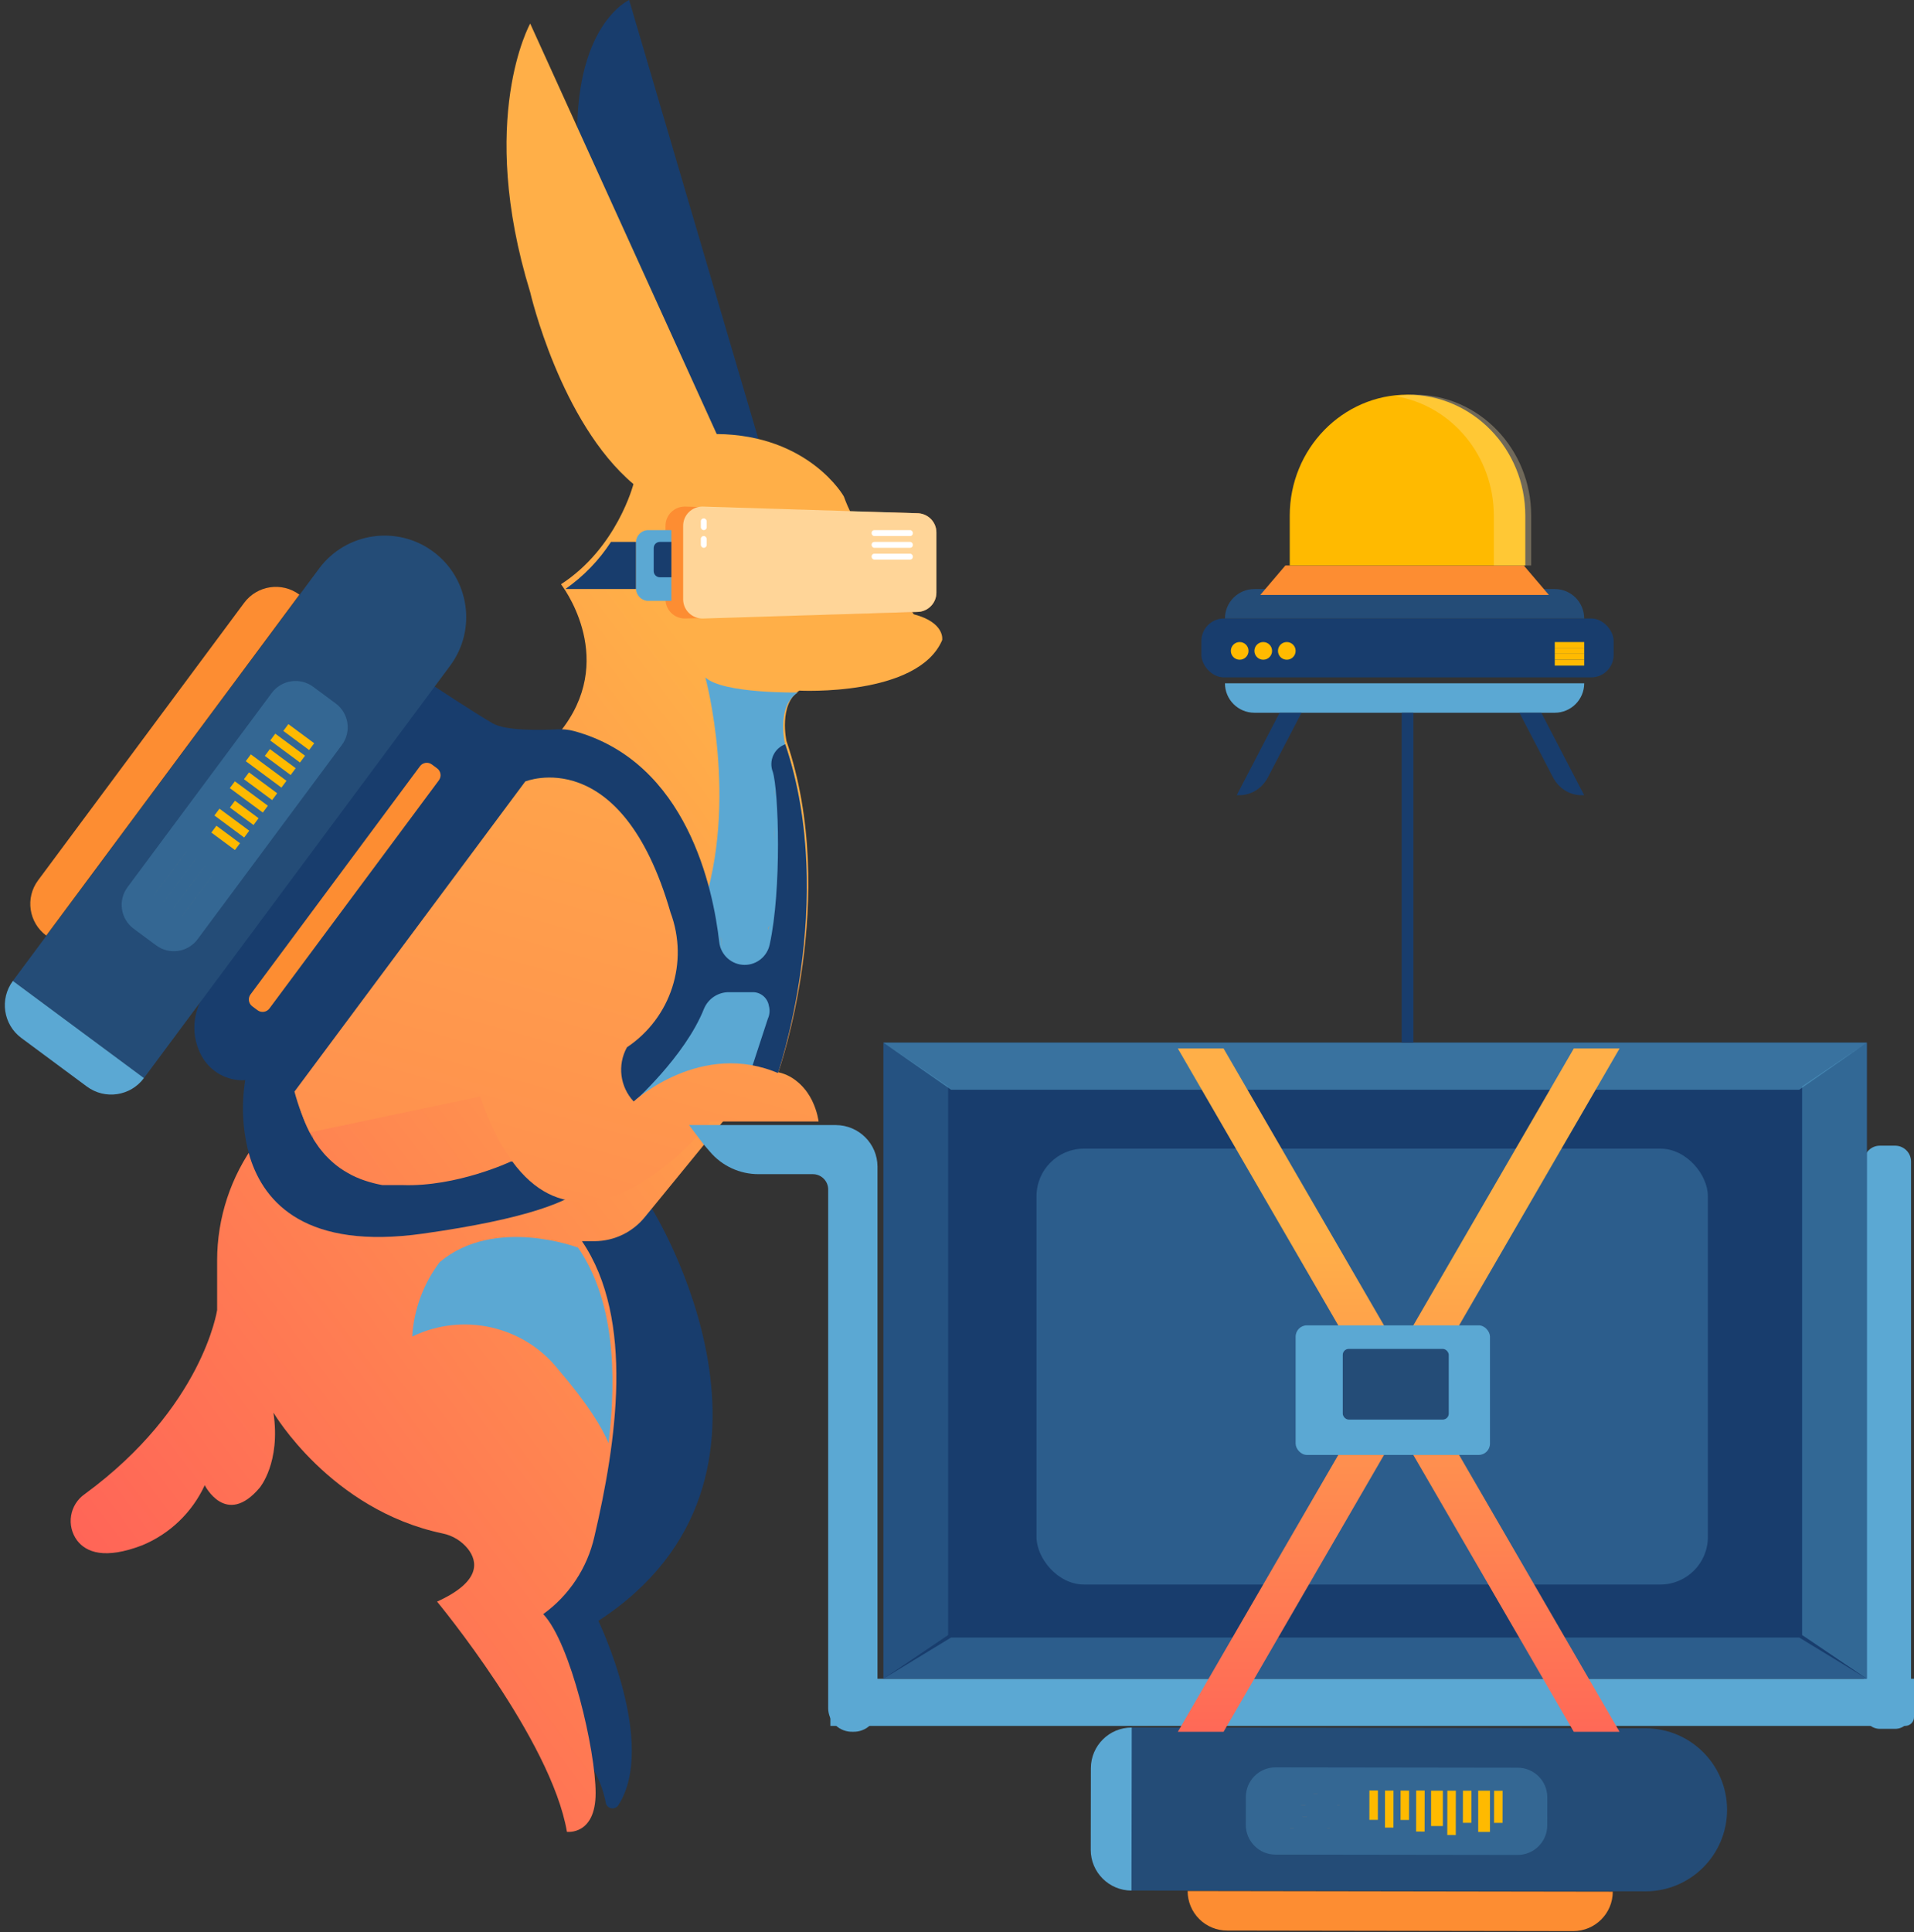 <?xml version="1.0" encoding="UTF-8"?>
<svg width="325px" height="328px" viewBox="0 0 325 328" version="1.1" xmlns="http://www.w3.org/2000/svg" xmlns:xlink="http://www.w3.org/1999/xlink">
    <rect x="0" y="0" width="325" height="328" fill="#333333" stroke="none"/>
    <!-- Generator: Sketch 52.5 (67469) - http://www.bohemiancoding.com/sketch -->
    <title>Asset 5 (2)</title>
    <desc>Created with Sketch.</desc>
    <defs>
        <linearGradient x1="-10.841%" y1="152.286%" x2="67.773%" y2="32.238%" id="linearGradient-1">
            <stop stop-color="#FF2A64" offset="0%"></stop>
            <stop stop-color="#FFAF48" offset="100%"></stop>
        </linearGradient>
        <linearGradient x1="-52.141%" y1="475.331%" x2="79.25%" y2="-36.383%" id="linearGradient-2">
            <stop stop-color="#FF2A64" offset="0%"></stop>
            <stop stop-color="#FFAF48" offset="100%"></stop>
        </linearGradient>
        <linearGradient x1="49.991%" y1="163.427%" x2="49.991%" y2="28.072%" id="linearGradient-3">
            <stop stop-color="#FF2A64" offset="0%"></stop>
            <stop stop-color="#FFAF48" offset="100%"></stop>
        </linearGradient>
    </defs>
    <g id="Page-1" stroke="none" stroke-width="1" fill="none" fill-rule="evenodd">
        <g id="Website-Acceleration" transform="translate(-112, -2959)">
            <g id="Group-15-Copy-2" transform="translate(0, 2858)">
                <g id="Asset-5-(2)" transform="translate(110, 101)">
                    <path d="M131,75.287 L108.831,0 C108.831,0 99.194,4.252 100.054,25.261 C100.958,40.63 102.786,55.932 105.53,71.09 L120.36,77.302 L131,79 L131,75.287 Z" id="Path" fill="#183D6D"></path>
                    <path d="M112.717,205.235 C112.717,205.235 141.074,250.722 103.606,275.17 C103.606,275.17 113.685,296.099 106.984,306.48 C106.726,306.87 106.254,307.067 105.789,306.979 C105.324,306.892 104.96,306.537 104.868,306.082 C104.423,303.729 103.519,301.483 102.204,299.468 C99.737,296.099 90.85,278.677 90.85,278.677 L90.135,266.453 L89,223.455 L99.331,206.789 L110.545,201 L112.717,205.235 Z" id="Path" fill="#183D6D"></path>
                    <path d="M123.699,73.685 L92.028,4 C92.028,4 82.979,20.146 92.028,49.611 C92.028,49.611 97.119,71.703 109.558,82.181 C109.558,82.181 106.791,93.019 97.258,99.186 C97.258,99.186 106.597,111.078 97.894,123.191 L45.51,193.874 C41.193,199.697 38.864,206.758 38.869,214.011 L38.869,222.396 C38.869,222.396 36.447,238.958 16.371,253.663 C15.144,254.519 14.316,255.836 14.073,257.313 C13.831,258.791 14.196,260.304 15.084,261.508 C16.634,263.545 19.788,264.778 26.153,262.339 C30.845,260.397 34.635,256.755 36.766,252.139 C36.766,252.139 40.363,259.359 46.091,252.568 C46.091,252.568 49.703,248.313 48.43,239.818 C48.43,239.818 58.115,256.324 77.154,260.33 C78.849,260.673 80.371,261.6 81.457,262.949 C83.131,265.097 83.712,268.493 76.213,271.902 C76.213,271.902 95.584,295.269 98.268,310.986 C98.268,310.986 103.138,311.623 103.138,304.402 C103.138,297.182 98.904,278.915 94.241,274.023 C98.646,270.844 101.737,266.161 102.931,260.856 C106.639,245.015 109.849,223.962 100.814,210.713 L102.958,210.713 C106.302,210.698 109.461,209.17 111.551,206.555 L124.999,190.104 L140.662,190.104 C140.662,190.104 139.887,183.313 134.159,182.038 C134.159,182.038 144.633,152.434 135.543,125.81 C135.543,125.81 134.159,119.574 137.729,117.245 C137.729,117.245 157.874,118.298 161.984,108.666 C161.984,108.666 162.537,105.7 157.169,104.287 C157.169,104.287 148.12,92.104 145.297,84.315 C145.339,84.315 139.389,73.824 123.699,73.685 Z" id="Path" fill="url(#linearGradient-1)"></path>
                    <path d="M137.472,117.565 C137.472,117.565 124.676,117.774 121.771,115 C121.771,115 127.51,136.009 121.196,154.523 L106,189 L119.33,187.299 L133.88,182.545 C134.778,179.924 143.997,151.693 135.283,126.181 C135.255,126.181 133.81,119.907 137.472,117.565 Z" id="Path" fill="#5BA8D3"></path>
                    <path d="M98.225,124.44 C98.41,124.469 98.594,124.509 98.775,124.56 C98.595,124.51 98.415,124.48 98.225,124.44 Z" id="Path" fill="#FD8D32"></path>
                    <path d="M98.235,124.47 C98.413,124.48 98.59,124.5 98.765,124.53 C98.59,124.5 98.413,124.48 98.235,124.47 Z" id="Path" fill="#FD8D32"></path>
                    <path d="M132.445,157.875 C132.445,157.625 132.515,157.375 132.555,157.125 C132.555,157.375 132.525,157.625 132.445,157.875 Z" id="Path" fill="#FD8D32"></path>
                    <path d="M133.5,131.54 L133.5,131.46 L133.5,131.54 Z" id="Path" fill="#FD8D32"></path>
                    <path d="M133.545,135 C133.545,134.653 133.515,134.32 133.455,134 C133.488,134.34 133.518,134.673 133.545,135 Z" id="Path" fill="#FD8D32"></path>
                    <path d="M123.405,157 C123.485,157.707 123.545,158.383 123.595,159 C123.545,158.383 123.485,157.707 123.405,157 Z" id="Path" fill="#FD8D32"></path>
                    <path d="M132.503,129.27 C132.494,129.423 132.494,129.577 132.503,129.73 C132.494,129.577 132.494,129.423 132.503,129.27 Z" id="Path" fill="#FD8D32"></path>
                    <path d="M123.42,157 C123.48,157.34 123.53,157.66 123.58,158 C123.57,157.66 123.52,157.35 123.42,157 Z" id="Path" fill="#FD8D32"></path>
                    <path d="M131.705,162 C131.575,162.712 131.445,163.39 131.295,164 C131.445,163.424 131.575,162.712 131.705,162 Z" id="Path" fill="#FD8D32"></path>
                    <path d="M124.56,164 C124.56,164 124.56,162.879 124.44,161 C124.55,162.879 124.56,164 124.56,164 Z" id="Path" fill="#FD8D32"></path>
                    <path d="M124.445,159 C124.445,159.722 124.525,160.389 124.555,161 C124.525,160.389 124.495,159.722 124.445,159 Z" id="Path" fill="#FD8D32"></path>
                    <path d="M132.345,161 C132.455,160.378 132.565,159.711 132.655,159 C132.565,159.711 132.455,160.378 132.345,161 Z" id="Path" fill="#FD8D32"></path>
                    <path d="M133.506,143 C133.506,141.976 133.506,140.971 133.506,140 C133.486,140.971 133.496,141.976 133.506,143 Z" id="Path" fill="#FD8D32"></path>
                    <path d="M100,202 C102.355,200.45 103,199.054 103,198 C102.985,199.054 102.355,200.465 100,202 Z" id="Path" fill="#FD8D32"></path>
                    <path d="M99.97,202.235 C99.7,202.405 99.39,202.585 99.03,202.765 C99.39,202.585 99.7,202.405 99.97,202.235 Z" id="Path" fill="#FD8D32"></path>
                    <path d="M98,203.135 C97.351,203.408 96.683,203.652 96,203.865 C96.683,203.652 97.351,203.408 98,203.135 Z" id="Path" fill="#FD8D32"></path>
                    <path d="M118.287,105 L157.699,103.886 C159.522,103.886 161,102.42 161,100.612 L161,90.388 C161,89.521 160.652,88.69 160.032,88.078 C159.413,87.466 158.573,87.125 157.699,87.128 L118.287,86 C116.472,86 115,87.459 115,89.26 L115,101.796 C115.031,103.575 116.493,105 118.287,105 Z" id="Path" fill="#FD8D32"></path>
                    <path d="M118,101.796 L118,89.26 C118,87.459 119.468,86 121.279,86 L157.707,87.128 C158.579,87.125 159.417,87.466 160.035,88.078 C160.653,88.69 161,89.521 161,90.388 L161,100.612 C161,102.42 159.526,103.886 157.707,103.886 L121.279,105 C119.49,105 118.031,103.575 118,101.796 Z" id="Path" fill="#FFE7B1" opacity="0.8"></path>
                    <path d="M98,100 L110,100 L110,92 L105.74,92 C103.712,95.128 101.084,97.844 98,100 Z" id="Path" fill="#183D6D"></path>
                    <path d="M110,90 L113.989,90 C115.091,90.03 115.976,90.937 115.998,92.059 L115.998,99.799 C116.024,100.364 115.826,100.915 115.448,101.329 C115.07,101.744 114.544,101.985 113.989,102 L110,102 L110,90 Z" id="Path" fill="#5BA8D3" transform="translate(113, 96) rotate(180) translate(-113, -96) "></path>
                    <path d="M113,92 L114.971,92 C115.539,92 116,92.471 116,93.051 L116,96.949 C116,97.529 115.539,98 114.971,98 L113,98 L113,92 Z" id="Path" fill="#183D6D" transform="translate(114.5, 95) rotate(180) translate(-114.5, -95) "></path>
                    <rect id="Rectangle" fill="#FFFFFF" transform="translate(153.5, 90.5) rotate(180) translate(-153.5, -90.5) " x="150" y="90" width="7" height="1" rx="0.45"></rect>
                    <rect id="Rectangle" fill="#FFFFFF" transform="translate(153.5, 92.5) rotate(180) translate(-153.5, -92.5) " x="150" y="92" width="7" height="1" rx="0.45"></rect>
                    <rect id="Rectangle" fill="#FFFFFF" transform="translate(153.5, 94.5) rotate(-180) translate(-153.5, -94.5) " x="150" y="94" width="7" height="1" rx="0.45"></rect>
                    <rect id="Rectangle" fill="#FFFFFF" transform="translate(121.5, 89) rotate(-180) translate(-121.5, -89) " x="121" y="88" width="1" height="2" rx="0.49"></rect>
                    <rect id="Rectangle" fill="#FFFFFF" transform="translate(121.5, 92) rotate(-180) translate(-121.5, -92) " x="121" y="91" width="1" height="2" rx="0.49"></rect>
                    <path d="M100.154,211.809 C100.154,211.809 86.021,206.41 76.655,214.268 C73.883,217.938 72.264,222.334 72,226.907 C80.573,222.74 90.926,225.078 96.819,232.512 C101.918,238.461 104.267,242.445 105.337,245 C106.768,233.062 106.24,220.67 100.154,211.809 Z" id="Path" fill="#5BA8D3"></path>
                    <path d="M135.34,126.355 C134.434,126.679 133.698,127.36 133.299,128.242 C132.899,129.123 132.871,130.13 133.221,131.033 C134.211,134.156 134.762,150.966 132.684,160.391 C132.239,162.391 130.477,163.81 128.445,163.806 C126.235,163.807 124.376,162.134 124.124,159.919 C123.119,150.994 118.716,129.381 99.504,124.12 C98.581,123.869 97.624,123.766 96.669,123.815 C94.027,123.954 87.889,124.12 85.66,122.802 C82.701,121.108 74.967,116 74.967,116 L36.943,168.526 C34.617,171.685 34.358,175.93 36.282,179.353 C37.778,181.997 40.631,183.557 43.645,183.378 C42.93,187.747 43.203,192.221 44.443,196.468 C46.906,204.297 54.076,212.209 73.797,209.433 C110.073,204.325 101.844,197.19 101.844,197.19 L88.742,197.19 C88.742,197.19 79.577,201.521 70.329,201.188 L70.067,201.188 L69.558,201.188 L69.242,201.188 L68.788,201.188 L68.457,201.188 L68.031,201.188 L67.687,201.188 L67.26,201.188 L66.916,201.188 L66.503,201.104 L66.159,201.035 L65.746,200.938 L65.402,200.854 L65.003,200.743 L64.659,200.646 L64.26,200.521 L63.916,200.41 L63.517,200.271 L63.186,200.147 L62.801,199.98 L62.471,199.855 L62.072,199.661 L61.769,199.522 L61.37,199.3 L61.081,199.147 L60.64,198.883 C60.558,198.845 60.48,198.798 60.407,198.745 L59.773,198.328 L59.154,197.87 L58.934,197.69 L58.521,197.343 L58.273,197.12 L57.916,196.787 L57.668,196.537 L57.324,196.19 L57.076,195.913 L56.76,195.538 L56.512,195.233 L56.209,194.858 L55.975,194.525 C55.876,194.396 55.784,194.262 55.7,194.122 L55.466,193.775 L55.191,193.345 C55.191,193.22 55.053,193.095 54.971,192.97 L54.723,192.512 L54.516,192.123 L54.282,191.637 L54.076,191.221 C54.007,191.054 53.925,190.874 53.856,190.694 L53.677,190.277 L53.471,189.708 L53.305,189.278 L53.099,188.653 L52.961,188.223 L52.755,187.501 C52.755,187.362 52.686,187.251 52.645,187.112 C52.548,186.751 52.466,186.363 52.383,185.974 L75.503,154.561 L62.512,172.218 L91.164,133.351 L105.339,186.932 L109.316,187.362 C109.316,187.362 118.317,179.408 121.551,171.219 C122.283,169.513 123.96,168.418 125.803,168.442 L129.932,168.442 C131.248,168.485 132.35,169.463 132.56,170.774 C132.757,171.499 132.693,172.271 132.381,172.954 L128.5,184.808 L133.909,182.754 C133.909,182.754 144.34,153.021 135.34,126.355 Z M68.788,201.229 L68.471,201.229 L68.788,201.229 Z M68.031,201.146 L67.687,201.146 L68.031,201.146 Z M67.26,201.035 L66.916,201.035 L67.26,201.035 Z M66.503,200.896 L66.159,200.827 L66.503,200.896 Z M65.746,200.73 L65.402,200.646 L65.746,200.73 Z M64.989,200.535 L64.659,200.438 L64.989,200.535 Z M64.246,200.313 L63.916,200.202 L64.246,200.313 Z M63.517,200.063 L63.2,199.938 L63.517,200.063 Z M62.787,199.772 L62.485,199.647 L62.787,199.772 Z M62.072,199.452 L61.769,199.314 L62.072,199.452 Z M61.356,199.092 L61.081,198.939 L61.356,199.092 Z M60.627,198.675 L60.407,198.536 L60.627,198.675 Z M59.099,197.62 L58.893,197.454 L59.099,197.62 Z M58.466,197.093 L58.232,196.885 L58.466,197.093 Z M57.861,196.537 L57.613,196.288 L57.861,196.537 Z M57.269,195.941 L57.021,195.663 L57.269,195.941 Z M56.705,195.288 L56.457,194.997 L56.705,195.288 Z M56.154,194.608 L55.92,194.275 L56.154,194.608 Z M55.631,193.872 L55.411,193.525 L55.631,193.872 Z M55.136,193.095 C55.136,192.97 54.998,192.845 54.916,192.72 C54.998,192.748 55.067,192.873 55.136,192.998 L55.136,193.095 Z M54.668,192.262 L54.461,191.873 L54.668,192.262 Z M54.214,191.374 C54.214,191.249 54.09,191.11 54.035,190.971 C54.09,191.013 54.159,191.096 54.214,191.277 L54.214,191.374 Z M53.801,190.444 L53.622,190.027 L53.801,190.444 Z M53.402,189.458 C53.36,189.312 53.309,189.168 53.25,189.028 C53.306,189.136 53.356,189.248 53.402,189.361 L53.402,189.458 Z M53.044,188.389 L52.906,187.973 L53.044,188.389 Z M52.7,187.237 C52.7,187.112 52.631,187.001 52.59,186.862 C52.631,186.932 52.659,187.015 52.7,187.14 L52.7,187.237 Z" id="Shape" fill="#183D6D" fill-rule="nonzero"></path>
                    <path d="M44.42,197.26 C44.47,197.42 44.52,197.58 44.58,197.74 C44.52,197.58 44.47,197.42 44.42,197.26 Z" id="Path" fill="#183D6D"></path>
                    <path d="M21.308,131.124 L62.393,131.147 C65.169,131.149 67.419,133.399 67.42,136.175 L67.423,140.934 C67.424,143.712 65.174,145.966 62.396,145.967 C62.394,145.967 62.392,145.967 62.39,145.967 L21.305,145.944 C18.529,145.942 16.279,143.693 16.278,140.917 L16.275,136.157 C16.274,133.379 18.524,131.126 21.302,131.124 C21.304,131.124 21.306,131.124 21.308,131.124 Z" id="Rectangle" fill="#5BA8D3" opacity="0.3" transform="translate(41.849, 138.546) rotate(-53.43) translate(-41.849, -138.546) "></path>
                    <path d="M21.308,131.124 L62.393,131.147 C65.169,131.149 67.419,133.399 67.42,136.175 L67.423,140.934 C67.424,143.712 65.174,145.966 62.396,145.967 C62.394,145.967 62.392,145.967 62.39,145.967 L21.305,145.944 C18.529,145.942 16.279,143.693 16.278,140.917 L16.275,136.157 C16.274,133.379 18.524,131.126 21.302,131.124 C21.304,131.124 21.306,131.124 21.308,131.124 Z" id="Rectangle" fill="#5BA8D3" opacity="0.3" transform="translate(41.849, 138.546) rotate(-53.43) translate(-41.849, -138.546) "></path>
                    <path d="M-5.114,120.35 L82.112,120.399 C89.759,120.403 95.961,126.607 95.966,134.257 C95.97,141.906 89.775,148.103 82.128,148.099 L-5.098,148.05 L-5.114,120.35 Z" id="Path" fill="#244C77" transform="translate(45.426, 134.224) rotate(-53.43) translate(-45.426, -134.224) "></path>
                    <path d="M-0.693,124.524 L57.998,124.557 C61.699,124.559 64.701,127.562 64.703,131.265 L-7.39,131.224 C-7.392,127.522 -4.393,124.522 -0.693,124.524 Z" id="Path" fill="#FD8D32" transform="translate(28.657, 127.895) rotate(-53.43) translate(-28.657, -127.895) "></path>
                    <path d="M9.784,163.707 C13.608,163.709 16.709,166.811 16.711,170.635 L16.719,184.486 C16.721,188.31 13.623,191.409 9.8,191.407 L9.784,163.707 Z" id="Path" fill="#5BA8D3" transform="translate(13.252, 177.557) rotate(126.57) translate(-13.252, -177.557) "></path>
                    <path d="M134.464,182.326 C121.114,176.382 109.6,186.995 109.6,186.995 C107.263,184.496 106.803,180.785 108.459,177.795 C115.941,172.794 119.001,163.332 115.858,154.92 C107.514,125.977 91.188,132.669 91.188,132.669 L52,185.318 C52.635,187.709 53.511,190.03 54.614,192.246 L83.539,186.15 C96.472,223.669 122.616,190.389 122.616,190.389 L141,190.389 C141,190.389 140.221,183.6 134.464,182.326 Z" id="Path" fill="url(#linearGradient-2)"></path>
                    <path d="M21.308,131.124 L62.393,131.147 C65.169,131.149 67.419,133.399 67.42,136.175 L67.423,140.934 C67.424,143.712 65.174,145.966 62.396,145.967 C62.394,145.967 62.392,145.967 62.39,145.967 L21.305,145.944 C18.529,145.942 16.279,143.693 16.278,140.917 L16.275,136.157 C16.274,133.379 18.524,131.126 21.302,131.124 C21.304,131.124 21.306,131.124 21.308,131.124 Z" id="Rectangle" fill="#5BA8D3" opacity="0.3" transform="translate(41.849, 138.546) rotate(-53.43) translate(-41.849, -138.546) "></path>
                    <polygon id="Rectangle" fill="#FD8D32" transform="translate(30.926, 148.246) rotate(-53.43) translate(-30.926, -148.246) " points="26.302 148.243 35.551 148.248 35.551 148.25 26.302 148.244"></polygon>
                    <polygon id="Rectangle" fill="#FD8D32" transform="translate(32.528, 149.421) rotate(-53.43) translate(-32.528, -149.421) " points="27.904 149.418 37.152 149.423 37.152 149.424 27.904 149.419"></polygon>
                    <polygon id="Rectangle" fill="#FD8D32" transform="translate(34.118, 150.601) rotate(-53.43) translate(-34.118, -150.601) " points="29.494 150.598 38.743 150.603 38.743 150.605 29.494 150.599"></polygon>
                    <polygon id="Rectangle" fill="#FD8D32" transform="translate(35.709, 151.782) rotate(-53.43) translate(-35.709, -151.782) " points="31.084 151.778 40.333 151.784 40.333 151.785 31.084 151.78"></polygon>
                    <polygon id="Rectangle" fill="#FFBA00" transform="translate(40.323, 142.247) rotate(-53.43) translate(-40.323, -142.247) " points="39.602 139.753 41.042 139.754 41.045 144.74 39.605 144.739"></polygon>
                    <polygon id="Rectangle" fill="#FFBA00" transform="translate(41.364, 139.735) rotate(-53.43) translate(-41.364, -139.735) " points="40.642 136.591 42.082 136.592 42.086 142.88 40.646 142.879"></polygon>
                    <polygon id="Rectangle" fill="#FFBA00" transform="translate(43.473, 137.998) rotate(-53.43) translate(-43.473, -137.998) " points="42.751 135.504 44.191 135.505 44.194 140.491 42.754 140.49"></polygon>
                    <polygon id="Rectangle" fill="#FFBA00" transform="translate(44.254, 135.293) rotate(-53.43) translate(-44.254, -135.293) " points="43.532 131.809 44.972 131.81 44.975 138.776 43.536 138.776"></polygon>
                    <polygon id="Rectangle" fill="#FFBA00" transform="translate(46.243, 133.477) rotate(-53.43) translate(-46.243, -133.477) " points="45.521 130.499 46.961 130.5 46.965 136.455 45.525 136.454"></polygon>
                    <polygon id="Rectangle" fill="#FFBA00" transform="translate(47.19, 130.889) rotate(-53.43) translate(-47.19, -130.889) " points="46.468 127.121 47.908 127.122 47.912 134.656 46.472 134.655"></polygon>
                    <polygon id="Rectangle" fill="#FFBA00" transform="translate(49.589, 129.37) rotate(-53.43) translate(-49.589, -129.37) " points="48.867 126.642 50.307 126.642 50.31 132.099 48.87 132.099"></polygon>
                    <polygon id="Rectangle" fill="#FFBA00" transform="translate(50.84, 127.002) rotate(-53.43) translate(-50.84, -127.002) " points="50.118 123.857 51.558 123.858 51.561 130.146 50.122 130.145"></polygon>
                    <polygon id="Rectangle" fill="#FFBA00" transform="translate(52.73, 125.132) rotate(-53.43) translate(-52.73, -125.132) " points="52.008 122.404 53.448 122.404 53.451 127.861 52.011 127.861"></polygon>
                    <path d="M218.577,300.069 L259.701,300.069 C262.479,300.069 264.731,302.321 264.731,305.099 L264.731,309.847 C264.731,312.625 262.479,314.877 259.701,314.877 L218.577,314.877 C215.799,314.877 213.547,312.625 213.547,309.847 L213.547,305.099 C213.547,302.321 215.799,300.069 218.577,300.069 Z" id="Rectangle" fill="#5BA8D3" opacity="0.3" transform="translate(239.139, 307.473) rotate(0.08) translate(-239.139, -307.473) "></path>
                    <path d="M218.577,300.069 L259.701,300.069 C262.479,300.069 264.731,302.321 264.731,305.099 L264.731,309.847 C264.731,312.625 262.479,314.877 259.701,314.877 L218.577,314.877 C215.799,314.877 213.547,312.625 213.547,309.847 L213.547,305.099 C213.547,302.321 215.799,300.069 218.577,300.069 Z" id="Rectangle" fill="#5BA8D3" opacity="0.3" transform="translate(239.139, 307.473) rotate(0.08) translate(-239.139, -307.473) "></path>
                    <path d="M194.109,293.351 L281.402,293.351 C289.054,293.351 295.258,299.547 295.258,307.191 C295.258,314.834 289.054,321.03 281.402,321.03 L194.109,321.03 L194.109,293.351 Z" id="Path" fill="#244C77" transform="translate(244.683, 307.191) rotate(0.09) translate(-244.683, -307.191) "></path>
                    <path d="M203.657,321.092 L275.846,321.092 C275.846,324.791 272.844,327.79 269.14,327.79 L210.404,327.79 C208.619,327.801 206.902,327.1 205.636,325.843 C204.369,324.586 203.657,322.876 203.657,321.092 Z" id="Path" fill="#FD8D32" transform="translate(239.751, 324.441) rotate(0.09) translate(-239.751, -324.441) "></path>
                    <path d="M187.22,293.273 C191.046,293.273 194.148,296.371 194.148,300.192 L194.148,314.032 C194.148,317.854 191.046,320.952 187.22,320.952 L187.22,293.273 Z" id="Path" fill="#5BA8D3" transform="translate(190.684, 307.112) rotate(-179.91) translate(-190.684, -307.112) "></path>
                    <path d="M218.577,300.069 L259.701,300.069 C262.479,300.069 264.731,302.321 264.731,305.099 L264.731,309.847 C264.731,312.625 262.479,314.877 259.701,314.877 L218.577,314.877 C215.799,314.877 213.547,312.625 213.547,309.847 L213.547,305.099 C213.547,302.321 215.799,300.069 218.577,300.069 Z" id="Rectangle" fill="#5BA8D3" opacity="0.3" transform="translate(239.139, 307.473) rotate(0.08) translate(-239.139, -307.473) "></path>
                    <polygon id="Rectangle" fill="#FD8D32" transform="translate(224.822, 310.415) rotate(0.08) translate(-224.822, -310.415) " points="220.194 310.414 229.45 310.414 229.45 310.415 220.194 310.415"></polygon>
                    <polygon id="Rectangle" fill="#FD8D32" transform="translate(224.824, 308.436) rotate(0.08) translate(-224.824, -308.436) " points="220.197 308.435 229.452 308.435 229.452 308.436 220.197 308.436"></polygon>
                    <polygon id="Rectangle" fill="#FD8D32" transform="translate(224.827, 306.443) rotate(0.08) translate(-224.827, -306.443) " points="220.199 306.442 229.455 306.442 229.455 306.443 220.199 306.443"></polygon>
                    <polygon id="Rectangle" fill="#FD8D32" transform="translate(224.83, 304.464) rotate(0.08) translate(-224.83, -304.464) " points="220.202 304.463 229.458 304.463 229.458 304.464 220.202 304.464"></polygon>
                    <polygon id="Rectangle" fill="#FFBA00" transform="translate(235.247, 306.457) rotate(0.08) translate(-235.247, -306.457) " points="234.526 303.966 235.967 303.966 235.967 308.948 234.526 308.948"></polygon>
                    <polygon id="Rectangle" fill="#FFBA00" transform="translate(237.892, 307.125) rotate(0.08) translate(-237.892, -307.125) " points="237.172 303.984 238.613 303.984 238.613 310.267 237.172 310.267"></polygon>
                    <polygon id="Rectangle" fill="#FFBA00" transform="translate(240.54, 306.478) rotate(0.08) translate(-240.54, -306.478) " points="239.819 303.987 241.26 303.987 241.26 308.97 239.819 308.97"></polygon>
                    <polygon id="Rectangle" fill="#FFBA00" transform="translate(243.185, 307.458) rotate(0.08) translate(-243.185, -307.458) " points="242.464 303.977 243.905 303.977 243.905 310.938 242.464 310.938"></polygon>
                    <rect id="Rectangle" fill="#FFBA00" x="245" y="304" width="2" height="6"></rect>
                    <polygon id="Rectangle" fill="#FFBA00" transform="translate(248.477, 307.763) rotate(0.08) translate(-248.477, -307.763) " points="247.757 303.998 249.198 303.998 249.198 311.527 247.757 311.527"></polygon>
                    <polygon id="Rectangle" fill="#FFBA00" transform="translate(251.125, 306.728) rotate(0.08) translate(-251.125, -306.728) " points="250.405 304.002 251.846 304.002 251.846 309.455 250.405 309.455"></polygon>
                    <rect id="Rectangle" fill="#FFBA00" x="253" y="304" width="2" height="7"></rect>
                    <polygon id="Rectangle" fill="#FFBA00" transform="translate(256.418, 306.736) rotate(0.08) translate(-256.418, -306.736) " points="255.698 304.009 257.139 304.009 257.139 309.462 255.698 309.462"></polygon>
                    <path d="M36.404,148.627 L84.659,148.654 C85.456,148.654 86.102,149.301 86.103,150.098 L86.103,151.211 C86.104,152.009 85.457,152.656 84.659,152.657 C84.659,152.657 84.658,152.657 84.658,152.657 L36.403,152.63 C35.605,152.629 34.959,151.983 34.958,151.185 L34.958,150.073 C34.957,149.275 35.604,148.627 36.402,148.627 C36.403,148.627 36.403,148.627 36.404,148.627 Z" id="Rectangle" fill="#FD8D32" transform="translate(60.531, 150.642) rotate(-53.43) translate(-60.531, -150.642) "></path>
                    <path d="M121.456,194.251 L122.545,195.515 C124.595,197.943 127.62,199.342 130.806,199.335 L140.017,199.335 C141.458,199.335 142.627,200.498 142.627,201.933 L142.627,290.024 C142.637,291.108 143.088,292.143 143.877,292.891 C144.665,293.639 145.725,294.038 146.813,293.997 C147.902,294.038 148.961,293.639 149.75,292.891 C150.539,292.143 150.989,291.108 151,290.024 L151,198.057 C150.992,194.163 147.823,191.008 143.911,191 L119,191 L121.456,194.251 Z" id="Path" fill="#5BA8D3"></path>
                    <path d="M143,285 L327,285 L327,291.506 C327,292.331 326.334,293 325.512,293 L143,293 L143,285.014 L143,285 Z" id="Path" fill="#5BA8D3"></path>
                    <path d="M275.7,240 L369.3,240 C370.791,240 372,241.209 372,242.7 L372,245.3 C372,246.791 370.791,248 369.3,248 L275.7,248 C274.209,248 273,246.791 273,245.3 L273,242.7 C273,241.209 274.209,240 275.7,240 Z" id="Rectangle" fill="#5BA8D3" transform="translate(322.5, 244) rotate(90) translate(-322.5, -244) "></path>
                    <rect id="Rectangle" fill="#183D6D" x="152" y="177" width="167" height="108"></rect>
                    <rect id="Rectangle" fill="#5BA8D3" opacity="0.3" x="178" y="195" width="114" height="74" rx="8.07"></rect>
                    <polygon id="Path" fill="#5BA8D3" opacity="0.2" points="163 184.427 152 177 152 285 163 277.573"></polygon>
                    <polygon id="Path" fill="#5BA8D3" opacity="0.4" points="308 184.427 319 177 319 285 308 277.573"></polygon>
                    <polygon id="Path" fill="#5BA8D3" opacity="0.5" points="152 177 163.484 185 307.516 185 319 177"></polygon>
                    <polygon id="Path" fill="#5BA8D3" opacity="0.3" points="152 285 163.484 278 307.516 278 319 285"></polygon>
                    <polygon id="Path" fill="url(#linearGradient-3)" points="277 178 269.233 178 239.493 229.303 209.767 178 202 178 235.616 236.007 202 294 209.767 294 239.493 242.711 269.233 294 277 294 243.384 236.007"></polygon>
                    <rect id="Rectangle" fill="#5BA8D3" x="222" y="225" width="33" height="22" rx="1.92"></rect>
                    <rect id="Rectangle" fill="#244C77" x="230" y="229" width="18" height="12" rx="1.02"></rect>
                    <rect id="Rectangle" fill="#183D6D" x="206" y="105" width="70" height="10" rx="3.82"></rect>
                    <path d="M214.996,100 L266.004,100 C268.763,100 271,102.239 271,105 L210,105 C210,102.239 212.237,100 214.996,100 Z" id="Path" fill="#244C77"></path>
                    <path d="M210,116 L271,116 C271,118.761 268.764,121 266.006,121 L214.994,121 C212.236,121 210,118.761 210,116 Z" id="Path" fill="#5BA8D3"></path>
                    <polygon id="Path" fill="#FD8D32" points="260.74 96 220.26 96 216 101 265 101"></polygon>
                    <path d="M241,67 C252.046,67 261,76.2 261,87.549 L261,96 L221,96 L221,87.549 C221,76.2 229.954,67 241,67 Z" id="Path" fill="#FFBA00"></path>
                    <path d="M242.179,67 C241.114,67.003 240.051,67.092 239,67.268 C248.596,68.883 255.648,77.471 255.656,87.549 L255.656,96 L262,96 L262,87.549 C262,76.2 253.126,67 242.179,67 Z" id="Path" fill="#FFE7B1" opacity="0.3"></path>
                    <path d="M212.459,135 L212,135 L219.277,121 L223,121 L217.31,131.936 C216.324,133.831 214.469,135.003 212.459,135 Z" id="Path" fill="#183D6D"></path>
                    <path d="M270.529,135 L271,135 L263.719,121 L260,121 L265.683,131.936 C266.67,133.829 268.522,135 270.529,135 Z" id="Path" fill="#183D6D"></path>
                    <circle id="Oval" fill="#FFBA00" cx="212.5" cy="110.5" r="1.5"></circle>
                    <circle id="Oval" fill="#FFBA00" cx="216.5" cy="110.5" r="1.5"></circle>
                    <circle id="Oval" fill="#FFBA00" cx="220.5" cy="110.5" r="1.5"></circle>
                    <rect id="Rectangle" fill="#FFBA00" x="266" y="109" width="5" height="1"></rect>
                    <rect id="Rectangle" fill="#FFBA00" x="266" y="110" width="5" height="1"></rect>
                    <rect id="Rectangle" fill="#FFBA00" x="266" y="111" width="5" height="1"></rect>
                    <rect id="Rectangle" fill="#FFBA00" x="266" y="112" width="5" height="1"></rect>
                    <rect id="Rectangle" fill="#183D6D" x="240" y="121" width="2" height="56"></rect>
                </g>
            </g>
        </g>
    </g>
</svg>